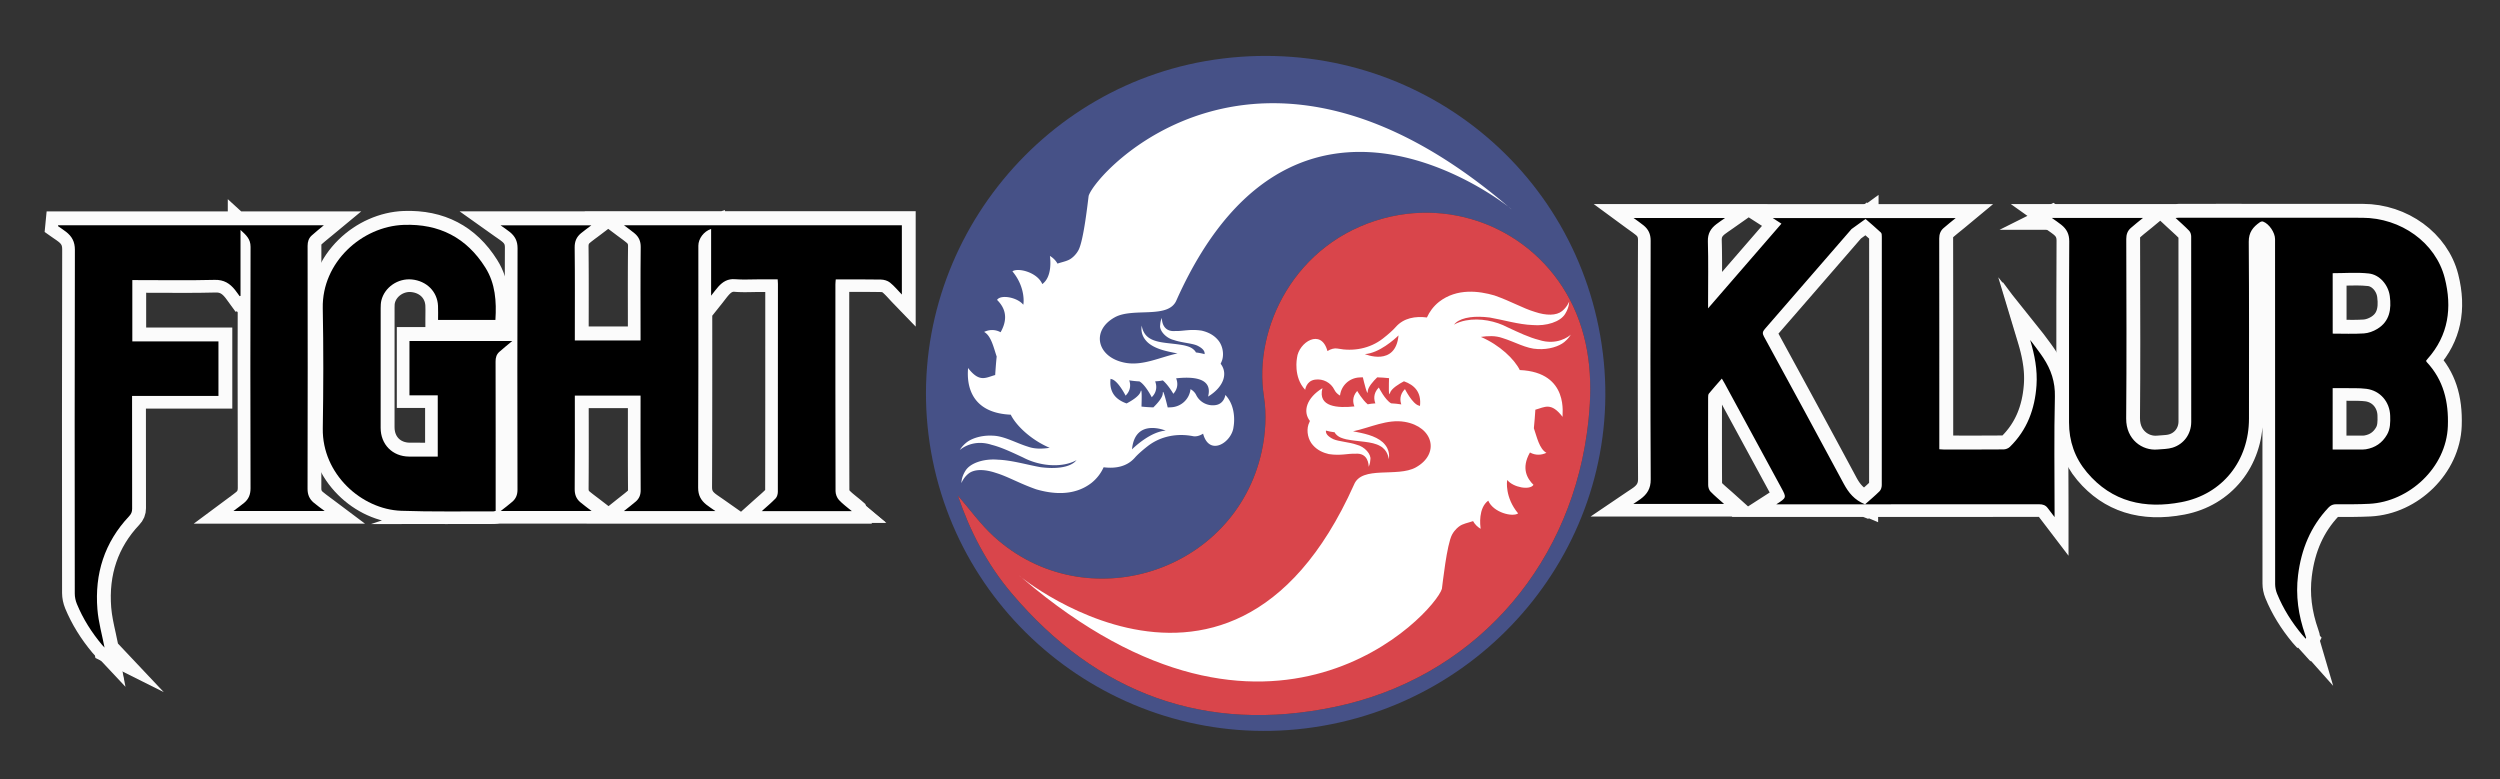 <svg version="1.2" baseProfile="tiny" xmlns="http://www.w3.org/2000/svg" width="1102.66" height="343.69"><rect width="100%" height="100%" fill="#333333" stroke="none"/><path fill="#465187" d="M576.07 321.23c-81.62 10.16-156.4-47.96-166.53-129.44-10.08-81.06 48.45-155.98 129.65-165.96 83.1-10.21 157.62 47.51 167.77 129.95 9.97 80.96-48.79 155.23-130.89 165.45zM422.49 218.6c5.22 15.48 12.83 30.19 23.66 43.01 37.68 44.56 85.67 62.02 142.59 50.17 59.89-12.47 102.52-59.78 111.11-120.26 2.54-17.91 2.52-35.9-4.51-53.08-13.74-33.56-50-51.55-85.11-42.13-39.15 10.51-57.52 48.47-52.76 78.56 1.24 7.87.74 16.45-.98 24.27-11.74 53.45-77.53 74.34-118.06 37.57-5.97-5.41-10.75-12.14-15.94-18.11z"/><path fill="#D9454B" d="M422.49 218.6c5.2 5.97 9.97 12.69 15.94 18.11 40.53 36.77 106.32 15.88 118.06-37.57 1.72-7.81 2.22-16.4.98-24.27-4.75-30.09 13.61-68.05 52.76-78.56 35.11-9.43 71.37 8.57 85.11 42.13 7.04 17.18 7.06 35.17 4.51 53.08-8.59 60.48-51.22 107.79-111.11 120.26-56.92 11.86-104.91-5.61-142.59-50.17-10.84-12.81-18.44-27.52-23.66-43.01z"/><path fill="#FFF" d="M643.54 232.22c1.6-1.26 3.93-1.59 6.18-2.37.8 1.48 2.04 2.61 3.33 3.39-.2-1.49-1.1-9.13 3.36-12.42 2.26 5.31 10.82 7.33 13.18 5.62-5.88-7.03-4.98-14.36-4.78-14.72 2.59 3.28 9.99 4.62 11.55 2.12-2.67-2.64-5.59-7.19-1.55-14.26 2.46 1.37 5.12 1.18 7.26.14-3.14-1.7-4.24-7.09-5.54-10.84.28-2.72.48-5.45.66-8.17 4.14-1.11 6.91-3.5 12 3.15-.32-.24 3.42-19.67-18.87-20.64-2.35-4.76-8.8-11.02-17.17-14.62 3.09-.43 6.36-.64 9.57.51 5.32 1.63 10.49 4.72 15.5 4.85 4.98.3 9.39-1.2 11.7-3.06 1.86-1.53 2.63-2.87 2.9-3.3-.87.84-6.19 4.9-14.06 2.33-4.26-1.06-8.9-3.27-13.91-5.6-5.07-2.68-12.07-4.19-18.37-2.98-1.74.34-3.56.91-5.2 1.85.25-.28.52-.55.8-.83 2.92-2.53 8.69-3.13 15.04-2.31 5.53.95 12.82 3.11 18.83 3.31 6.11.54 12.24-1.4 14.37-4.9 2.04-3.28 1.64-5.48 1.84-5.42-.13-.12-.71 2.15-3.18 4.16-2.51 2.03-6.95 2.06-12.03.35-5.33-1.6-10.23-4.58-17.82-7.25-6.66-1.94-16.49-3.34-24.44 2.84-2.49 2-4.21 4.39-5.33 6.88-5.07-.64-10.24.17-13.8 4.26-1 1.16-3.08 3.07-5.67 5.08-5.66 4.38-12.95 5.75-19.97 4.37-1.33-.26-2.93.16-4.43 1.11-2.77-10.27-12.71-3.82-13.43 2.98 0 0-1.72 8.49 3.61 14.1 0 0 .45-3.87 4.25-4.47.05-.01.09-.01.15-.02 3.48-.49 6.93 1.31 8.47 4.47.47.97 1.25 1.86 2.5 2.58v-.06c.51-4.36 4.09-7.7 8.47-7.94.54-.03 1.06-.05 1.59-.07.49 2.06 2.14 8.8 2.16 6.3.01-1.94 2.5-4.66 4.18-6.28 1.73.06 3.5.16 5.22.36-.08 2.21-.27 8.94.41 6.56.57-2.01 4.15-4.12 6.16-5.18 4.61 1.63 7.77 4.77 7.07 10.88-.07-.05-.22-.1-.46-.16-2.86-.69-6.17-7.28-6.17-7.28-2.52 2.5-2.14 5.22-1.61 6.75-1.46-.24-2.99-.39-4.49-.47-2.66-1.47-5.43-6.98-5.43-6.98-2.66 2.65-2.08 5.54-1.51 7-1.25.08-2.2.18-2.65.28-.22.04-.46.09-.72.14-2.38-1.95-4.65-5.91-4.65-5.91-2.38 2.64-1.84 5.33-1.23 6.83-7.24.79-16.32.32-14.09-8.06-6.97 4.28-8.84 10.23-5.54 14.48-.24.51-.47 1.04-.67 1.63-.92 2.94-.12 6.75 2.02 9.06 2.08 2.35 4.69 3.37 7.01 3.92 5.2.8 8.4-.31 11.5-.15 5.94-.61 6.07 4.98 6.06 5.77.09-.27.66-1.26.74-3.15.47-2.35-2.45-5.76-6.06-6.62-3.35-1.18-7.84-1.38-10.25-2.43-2.69-1.3-3.45-2.63-3.27-3.79 1.16.33 2.43.58 3.82.75.15.29.32.57.57.84 1.36 1.47 2.95 1.85 4.55 2.26 5.54 1.12 11.26.84 14.92 2.93 3.49 1.87 3.76 5.46 3.86 5.82 0-.37 1-4.03-2.67-7.46-3.33-2.99-8.64-3.96-13.1-4.83 7.55-1.59 15.1-5.5 22.83-4.16 12.64 2.2 15.56 14.15 4.84 20.09-8.11 4.5-23.77-.93-27.24 7.58-56.54 126.33-161.49 28.3-146.22 41.33 109.83 93.76 181.7 15.35 184.97 4.67.33-2.3 2.17-19.64 4.5-23.96 1.27-2.35 3.08-3.56 3.08-3.56zm-41.55-76.04c6.28-.42 13.08-6.5 14.85-8.25-1.33 14.01-14.85 8.25-14.85 8.25z"/><path fill="#FFF" d="M472.59 113.9c-1.6 1.26-3.93 1.59-6.18 2.37-.8-1.48-2.04-2.61-3.33-3.39.2 1.49 1.1 9.13-3.36 12.42-2.26-5.31-10.82-7.33-13.18-5.62 5.88 7.03 4.98 14.36 4.78 14.72-2.59-3.28-9.99-4.62-11.55-2.12 2.67 2.64 5.59 7.19 1.55 14.26-2.46-1.37-5.12-1.18-7.26-.14 3.14 1.7 4.24 7.09 5.54 10.84-.28 2.72-.48 5.45-.66 8.17-4.14 1.11-6.91 3.5-12-3.15.32.24-3.42 19.67 18.87 20.64 2.35 4.76 8.8 11.02 17.17 14.62-3.09.43-6.36.64-9.57-.51-5.32-1.63-10.49-4.72-15.5-4.85-4.98-.3-9.39 1.2-11.7 3.06-1.86 1.53-2.63 2.87-2.9 3.3.87-.84 6.19-4.9 14.06-2.33 4.26 1.06 8.9 3.27 13.91 5.6 5.07 2.68 12.07 4.19 18.37 2.98 1.74-.34 3.56-.91 5.2-1.85-.25.28-.52.55-.8.83-2.92 2.53-8.69 3.13-15.04 2.31-5.53-.95-12.82-3.11-18.83-3.31-6.11-.54-12.24 1.4-14.37 4.9-2.04 3.28-1.64 5.48-1.84 5.42.13.12.71-2.15 3.18-4.16 2.51-2.03 6.95-2.06 12.03-.35 5.33 1.6 10.23 4.58 17.82 7.25 6.66 1.94 16.49 3.34 24.44-2.84 2.49-2 4.21-4.39 5.33-6.88 5.07.64 10.24-.17 13.8-4.26 1-1.16 3.08-3.07 5.67-5.08 5.66-4.38 12.95-5.75 19.97-4.37 1.33.26 2.93-.16 4.43-1.11 2.77 10.27 12.71 3.82 13.43-2.98 0 0 1.72-8.49-3.61-14.1 0 0-.45 3.87-4.25 4.47-.05.01-.09.01-.15.02-3.48.49-6.93-1.31-8.47-4.47-.47-.97-1.25-1.86-2.5-2.58v.06c-.51 4.36-4.09 7.7-8.47 7.94-.54.03-1.06.05-1.59.07-.49-2.06-2.14-8.8-2.16-6.3-.01 1.94-2.5 4.66-4.18 6.28-1.73-.06-3.5-.16-5.22-.36.08-2.21.27-8.94-.41-6.56-.57 2.01-4.15 4.12-6.16 5.18-4.61-1.63-7.77-4.77-7.07-10.88.07.05.22.1.46.16 2.86.69 6.17 7.28 6.17 7.28 2.52-2.5 2.14-5.22 1.61-6.75 1.46.24 2.99.39 4.49.47 2.66 1.47 5.43 6.98 5.43 6.98 2.66-2.65 2.08-5.54 1.51-7 1.25-.08 2.2-.18 2.65-.28.22-.04.46-.09.72-.14 2.38 1.95 4.65 5.91 4.65 5.91 2.38-2.64 1.84-5.33 1.23-6.83 7.24-.79 16.32-.32 14.09 8.06 6.97-4.28 8.84-10.23 5.54-14.48.24-.51.47-1.04.67-1.63.92-2.94.12-6.75-2.02-9.06-2.08-2.35-4.69-3.37-7.01-3.92-5.2-.8-8.4.31-11.5.15-5.94.61-6.07-4.98-6.06-5.77-.09.27-.66 1.26-.74 3.15-.47 2.35 2.45 5.76 6.06 6.62 3.35 1.18 7.84 1.38 10.25 2.43 2.69 1.3 3.45 2.63 3.27 3.79-1.16-.33-2.43-.58-3.82-.75a3.67 3.67 0 00-.57-.84c-1.36-1.47-2.95-1.85-4.55-2.26-5.54-1.12-11.26-.84-14.92-2.93-3.49-1.87-3.76-5.46-3.86-5.82 0 .37-1 4.03 2.67 7.46 3.33 2.99 8.64 3.96 13.1 4.83-7.55 1.59-15.1 5.5-22.83 4.16-12.64-2.2-15.56-14.15-4.84-20.09 8.11-4.5 23.77.93 27.24-7.58 56.54-126.33 161.49-28.3 146.22-41.33-109.83-93.76-181.7-15.35-184.97-4.67-.33 2.3-2.17 19.64-4.5 23.96-1.27 2.35-3.08 3.56-3.08 3.56zm41.55 76.04c-6.28.42-13.08 6.5-14.85 8.25 1.33-14.01 14.85-8.25 14.85-8.25z"/><g><g fill="#FBFBFB" stroke="#FBFBFB" stroke-width="11" stroke-miterlimit="11"><path d="M905.23 95.85h40.23c-1.84 1.51-3.7 2.94-5.44 4.49-1.39 1.24-1.94 2.8-1.94 4.77.06 26.4.19 52.8-.04 79.2-.08 9.32 7.12 14.29 13.84 13.68 2.23-.2 4.56-.17 6.66-.83 5.02-1.58 8.18-6.08 8.19-11.31.03-27.26.02-54.53-.02-81.79 0-.85-.31-1.93-.87-2.52-1.91-1.99-4-3.8-6.01-5.66.26-.02.79-.11 1.33-.11 27-.01 53.99-.04 80.99.01 17.09.03 32.42 10.96 36.4 26.6 3.3 12.95 1.72 25.23-7.61 35.67-.22.24-.4.51-.62.79.09.21.13.42.25.55 7.48 7.99 9.74 17.59 9.35 28.29-.66 18.37-17.19 33.38-34.62 34.26-4.84.25-9.7.22-14.56.19-1.45-.01-2.48.42-3.47 1.47-7.94 8.39-12.02 18.5-13.42 29.82-1.12 9.01.15 17.75 3.15 26.27.15.44.28.88.41 1.33.01.05-.04.12-.17.45-.57-.63-1.09-1.17-1.56-1.73-4.58-5.49-8.37-11.49-11.08-18.12-.53-1.31-.85-2.81-.86-4.22-.04-50.74-.04-101.47-.04-152.21 0-2.88-2.62-6.77-5.31-7.74-.39-.14-1.03.05-1.4.31-2.99 2.08-4.93 4.44-4.89 8.61.2 26 .1 52 .1 78 0 18.52-11.62 33.36-29.8 36.84-16.04 3.07-30.6.04-41.69-13.17-5.34-6.36-7.89-13.72-7.88-22.03.03-26.6-.06-53.2.1-79.79.02-3.27-1.16-5.46-3.48-7.32-1.24-1.01-2.57-1.88-4.22-3.05zm123.9 51.02c4.74 0 9.27.2 13.76-.09 2.02-.13 4.19-.93 5.93-2 5.48-3.35 6.25-8.72 5.49-14.5-.65-4.89-4.44-9.41-9.28-9.94-5.21-.57-10.54-.13-15.91-.13.01 8.73.01 17.6.01 26.66zm-.02 51.12c4.12 0 8.09.01 12.06 0 .86 0 1.74.03 2.58-.11 4.11-.67 7.24-2.81 9.33-6.43 1.5-2.6 1.49-5.46 1.41-8.32-.18-6.16-4.38-11.12-10.48-11.91-3.34-.43-6.75-.23-10.13-.3-1.57-.03-3.13-.01-4.76-.01-.01 9.12-.01 17.93-.01 27.08z"/><path d="M1017.37 282.14l-.39-.43c-.19-.21-.37-.4-.54-.59-.37-.4-.71-.77-1.03-1.15-4.81-5.77-8.56-11.9-11.13-18.22-.57-1.39-.88-2.94-.88-4.35-.04-44.55-.04-89.84-.04-133.65v-18.56c0-2.76-2.56-6.5-5.08-7.41-.24-.08-.76.04-1.08.26-2.48 1.73-4.78 3.94-4.74 8.32.15 19.57.13 39.47.11 58.71-.01 6.43-.01 12.86-.01 19.29 0 18.8-12.09 33.75-30.09 37.19-17.65 3.38-31.79-1.1-42.03-13.29-5.29-6.3-7.97-13.79-7.96-22.26.01-8.59.01-17.18 0-25.77-.01-17.71-.01-36.01.09-54.02.02-3.03-.98-5.14-3.35-7.05-.82-.67-1.69-1.27-2.69-1.96-.48-.33-.98-.68-1.52-1.07l-.9-.64h42.32l-.76.63c-.56.46-1.12.91-1.68 1.36-1.25 1.01-2.55 2.05-3.76 3.12-1.25 1.11-1.83 2.54-1.82 4.51l.03 12.44c.06 21.88.13 44.5-.07 66.76-.05 5.23 2.19 8.4 4.08 10.14 2.53 2.33 5.95 3.5 9.38 3.18.57-.05 1.16-.09 1.74-.13 1.64-.1 3.33-.21 4.85-.69 4.82-1.52 7.94-5.82 7.94-10.98.03-27.57.02-55.09-.02-81.79 0-.73-.27-1.75-.77-2.27-1.38-1.43-2.87-2.79-4.32-4.11-.56-.51-1.12-1.02-1.68-1.54l-.57-.53.8-.07c.07-.01.15-.02.25-.03.29-.03.69-.08 1.11-.08L982 95.4c19.71-.01 40.1-.02 60.15.02 17.34.03 32.79 11.33 36.74 26.86 3.6 14.14 1.02 26.25-7.68 35.99-.14.16-.27.33-.4.5l-.09.12c0 .01.01.02.01.03.03.09.06.19.1.22 6.88 7.35 9.88 16.42 9.45 28.55-.64 17.83-16.65 33.67-34.95 34.6-4.79.24-9.67.22-14.4.2h-.22c-1.34 0-2.27.4-3.18 1.36-7.47 7.9-11.83 17.59-13.33 29.62-1.07 8.57-.04 17.11 3.14 26.11.15.41.27.83.39 1.25l.03.1c.04.15-.01.27-.06.4-.03.06-.06.15-.11.28l-.22.53zM998.09 97.05c.15 0 .3.02.43.07 2.8 1.01 5.55 5 5.55 8.07v18.56c0 43.8 0 89.1.04 133.65 0 1.32.3 2.78.83 4.08 2.55 6.25 6.26 12.32 11.02 18.03.3.37.63.71.97 1.09-.08-.27-.16-.53-.25-.79-3.21-9.11-4.25-17.75-3.17-26.44 1.51-12.18 5.94-22 13.52-30.01 1.06-1.12 2.17-1.6 3.73-1.58h.18c4.71.02 9.58.05 14.36-.19 17.95-.91 33.65-16.44 34.28-33.92.43-11.93-2.51-20.84-9.26-28.04-.13-.14-.19-.32-.25-.47-.02-.06-.04-.12-.07-.18l-.08-.19.33-.43c.14-.19.28-.38.44-.55 8.53-9.55 11.07-21.45 7.53-35.35-3.88-15.22-19.04-26.3-36.06-26.33-20.05-.04-40.44-.03-60.15-.02l-20.84.01c-.18 0-.35.01-.52.02l1.1 1.01c1.46 1.32 2.96 2.7 4.35 4.14.67.69.97 1.89.97 2.76.04 26.7.05 54.22.02 81.79-.01 5.47-3.32 10.04-8.44 11.65-1.6.5-3.34.61-5.02.72-.58.04-1.15.07-1.72.12-3.61.33-7.24-.9-9.92-3.37-1.99-1.83-4.35-5.17-4.3-10.66.2-22.25.13-44.87.07-66.75l-.03-12.45c0-2.18.65-3.78 2.06-5.04 1.22-1.09 2.52-2.14 3.78-3.15.3-.24.6-.48.9-.73h-38.13c.21.14.41.28.6.42 1.01.7 1.88 1.31 2.73 1.99 2.52 2.03 3.63 4.37 3.61 7.6-.1 18-.1 36.31-.09 54.02 0 8.59.01 17.18 0 25.78-.01 8.3 2.61 15.63 7.8 21.81 10.06 11.99 23.97 16.38 41.36 13.05 17.65-3.38 29.51-18.04 29.51-36.5 0-6.43.01-12.86.01-19.3.02-19.24.04-39.14-.11-58.7-.04-4.71 2.4-7.07 5.04-8.91.33-.21.84-.39 1.29-.39zm37.3 101.29H1028.75v-27.79h1.88c1.09-.01 2.17-.01 3.24.01.99.02 1.98.02 2.97.01 2.37 0 4.82-.02 7.2.29 6.16.79 10.6 5.83 10.79 12.25.09 3.12.05 5.92-1.45 8.51-2.13 3.69-5.36 5.91-9.58 6.6-.75.12-1.51.12-2.25.12H1035.39zm-5.93-.7h2.83c3 0 5.93 0 8.87-.01h.39c.71 0 1.44 0 2.13-.11 4-.66 7.06-2.76 9.08-6.26 1.41-2.43 1.45-5.12 1.36-8.14-.18-6.07-4.36-10.82-10.17-11.57-2.34-.3-4.76-.29-7.11-.28-1 0-1.99.01-2.99-.01-1.07-.02-2.14-.02-3.23-.01h-1.18v26.39zm7.75-50.35c-1.3 0-2.62-.02-3.97-.03-1.35-.02-2.72-.03-4.11-.03h-.35v-27.36h.35c1.63 0 3.29-.04 4.89-.08 3.64-.09 7.41-.19 11.06.21 4.77.52 8.89 4.93 9.59 10.25.6 4.52.66 10.98-5.66 14.84-1.92 1.17-4.14 1.92-6.09 2.05-1.91.12-3.79.15-5.71.15zm-7.73-.77c1.27 0 2.52.02 3.77.03 3.32.04 6.46.08 9.62-.13 1.84-.12 3.95-.83 5.77-1.94 4.54-2.77 6.23-7.27 5.32-14.15-.66-5.01-4.52-9.15-8.97-9.64-3.6-.39-7.34-.3-10.96-.21-1.49.04-3.03.08-4.55.08v25.96z"/></g><g fill="#FBFBFB" stroke="#FBFBFB" stroke-width="11" stroke-miterlimit="11"><path d="M783.71 222.16c4.57-2.94 4.57-2.94 2.27-7.19-8.36-15.41-16.73-30.82-25.09-46.23-.34-.62-.71-1.22-1.19-2.04-2 2.3-3.9 4.41-5.7 6.6-.32.39-.35 1.12-.35 1.69-.02 12.9-.04 25.8.03 38.7.01.97.38 2.19 1.03 2.86 1.87 1.93 3.97 3.64 5.97 5.43h-40.02c1.22-.82 2.23-1.45 3.18-2.15 2.91-2.14 4.51-4.62 4.49-8.64-.18-35.11-.14-70.22-.03-105.33.01-2.94-1-4.98-3.08-6.7-1.36-1.12-2.83-2.09-4.46-3.29h40.37c-1.42 1-2.65 1.81-3.82 2.71-2.49 1.9-3.87 4.14-3.77 7.58.26 8.9.09 17.82.09 26.73v2.83c11-12.7 21.62-24.96 32.36-37.35-1.25-.81-2.4-1.54-3.84-2.47h80.7c-1.78 1.47-3.63 2.9-5.39 4.45-1.35 1.19-1.88 2.7-1.88 4.6.06 30.19.04 60.38.04 90.57v2.35c.69.04 1.27.11 1.84.11 8.84.01 17.69.04 26.53-.04.93-.01 2.09-.47 2.75-1.12 7.62-7.43 11.04-16.73 11.75-27.15.46-6.79-.79-13.35-2.8-19.99.34.42.68.83 1 1.26 1.61 2.19 3.31 4.34 4.8 6.61 3.42 5.19 5.27 10.64 5.11 17.14-.41 16.81-.14 33.64-.14 50.47v2.63c-1.16-1.52-2.1-2.72-3.01-3.96-.95-1.29-2.15-1.7-3.77-1.7-37.77.04-75.54.03-113.31.03h-2.66zm39.16 0c2.05-1.83 4.34-3.72 6.43-5.81.61-.61.94-1.77.94-2.68.05-36.5.04-73 .02-109.5 0-.64 0-1.51-.39-1.87-2.2-2.07-4.51-4.01-6.79-6-2.06 1.48-4.12 2.96-6.18 4.45-.05.04-.09.1-.13.15-12.71 14.67-25.41 29.35-38.16 43.99-1 1.15-1.05 1.96-.33 3.28 11.79 21.63 23.58 43.26 35.22 64.97 2.11 3.89 4.61 7.09 9.37 9.02z"/><path d="M906.85 228.83l-1.67-2.19c-.71-.93-1.35-1.76-1.97-2.61-.8-1.09-1.84-1.56-3.48-1.56h-.01c-25.5.03-51.35.03-76.72.03l-.06.05-.13-.05h-40.3l1.01-.65c2.14-1.38 3.32-2.14 3.57-2.91.24-.76-.32-1.78-1.42-3.81l-2.91-5.36c-7.39-13.62-14.79-27.25-22.18-40.87-.22-.41-.46-.8-.73-1.26l-.2-.35c-.4.46-.81.92-1.2 1.37a210.06 210.06 0 00-4.17 4.85c-.27.32-.27 1.06-.27 1.46-.02 12.68-.04 25.8.03 38.7 0 .96.4 2.06.93 2.61 1.33 1.38 2.81 2.66 4.24 3.9.57.5 1.15 1 1.71 1.51l.69.62h-42.1l.96-.65c.4-.27.78-.52 1.14-.76.75-.49 1.39-.92 2.03-1.38 3.07-2.25 4.37-4.75 4.35-8.35-.16-30.81-.16-64.28-.03-105.33.01-2.76-.9-4.74-2.95-6.43-.92-.75-1.89-1.45-2.93-2.19-.49-.35-.99-.71-1.52-1.09l-.87-.64h42.56l-.91.64c-.46.33-.9.63-1.33.93-.87.6-1.69 1.17-2.48 1.77-2.64 2.01-3.72 4.19-3.63 7.29.19 6.37.15 12.84.12 19.11-.01 2.54-.03 5.09-.03 7.63v1.89l31.47-36.32-4.51-2.9h82.89l-.76.63-1.62 1.32c-1.25 1.01-2.53 2.05-3.75 3.12-1.2 1.06-1.76 2.44-1.76 4.33.05 24.56.04 49.53.04 73.67v18.92l.33.03c.41.03.79.06 1.16.06h4.64c7.17.01 14.59.02 21.89-.05.86-.01 1.91-.44 2.51-1.02 7.07-6.9 10.88-15.7 11.64-26.92.4-5.93-.48-12.24-2.78-19.87l-.53-1.76 1.47 1.84c.23.29.47.58.69.87.48.65.96 1.29 1.44 1.94 1.14 1.51 2.31 3.08 3.37 4.68 3.68 5.59 5.32 11.1 5.17 17.35-.29 12.01-.23 24.24-.18 36.06.02 4.8.04 9.6.04 14.4v3.7zm-7.13-7.05c1.86 0 3.11.57 4.05 1.85.62.84 1.26 1.67 1.97 2.59l.41.53v-1.58c0-4.8-.02-9.6-.04-14.4-.05-11.83-.11-24.06.18-36.08.15-6.1-1.46-11.48-5.06-16.94-1.05-1.59-2.22-3.15-3.34-4.65l-1.32-1.77c1.95 6.94 2.68 12.82 2.3 18.37-.77 11.4-4.65 20.35-11.85 27.38-.73.71-1.96 1.21-2.99 1.22-7.3.07-14.72.06-21.89.05h-4.64c-.4 0-.8-.03-1.22-.07-.2-.02-.42-.03-.65-.05l-.33-.02v-19.58c0-24.15 0-49.11-.04-73.67 0-2.11.63-3.66 2-4.86 1.23-1.09 2.53-2.13 3.78-3.15.28-.23.57-.46.85-.69H823.6c.49.43.98.85 1.48 1.28 1.68 1.45 3.42 2.96 5.07 4.51.5.47.5 1.43.5 2.13.02 32.69.02 71.26-.02 109.5 0 .91-.33 2.21-1.05 2.93-1.53 1.53-3.16 2.95-4.73 4.32-.34.3-.69.6-1.02.89 25.08-.01 50.65-.01 75.89-.04 0 0 0 0 0 0zm-114.82.03H821.25c-4.18-2.14-6.35-5.34-8.05-8.51-11.77-21.94-23.69-43.82-35.22-64.97-.8-1.48-.71-2.44.37-3.68 10.07-11.56 20.27-23.34 30.14-34.73l8.02-9.26c.06-.08.12-.15.19-.2l5.84-4.21h-39.19l3.17 2.04-33.24 38.37v-3.78c0-2.55.01-5.09.03-7.64.03-6.26.07-12.73-.12-19.08-.1-3.31 1.11-5.73 3.91-7.87.8-.61 1.63-1.18 2.5-1.79.13-.09.27-.19.41-.28h-38.16l.63.45c1.05.75 2.03 1.45 2.97 2.22 2.23 1.84 3.22 3.99 3.21 6.97-.14 41.05-.13 74.51.03 105.33.02 3.86-1.37 6.53-4.64 8.93-.65.48-1.33.93-2.06 1.4-.05.04-.11.07-.16.11h37.92c-.34-.3-.67-.59-1.01-.88-1.44-1.25-2.93-2.55-4.28-3.95-.77-.79-1.12-2.16-1.13-3.1-.07-12.9-.05-26.02-.03-38.7 0-.67.03-1.43.43-1.91 1.34-1.63 2.72-3.21 4.18-4.87.5-.57 1.01-1.15 1.52-1.74l.32-.37.7 1.19c.28.47.52.87.74 1.29 7.4 13.62 14.79 27.25 22.18 40.87l2.91 5.36c2.21 4.06 2.33 4.55-1.38 6.99zm38.17-125.06l-6.02 4.38-8.02 9.26c-9.87 11.39-20.07 23.17-30.14 34.73-.88 1.01-.95 1.66-.28 2.88 11.53 21.15 23.46 43.03 35.22 64.97 1.8 3.37 4.14 6.76 8.97 8.79.51-.45 1.03-.9 1.55-1.36 1.56-1.36 3.18-2.78 4.7-4.29.55-.55.84-1.64.84-2.43.05-38.24.04-76.81.02-109.5 0-.51 0-1.36-.28-1.62-1.64-1.54-3.37-3.04-5.05-4.49-.5-.44-1.01-.88-1.51-1.32z"/></g><path d="M904.97 96.12h40.23c-1.84 1.51-3.7 2.94-5.44 4.49-1.39 1.24-1.94 2.8-1.94 4.77.06 26.4.19 52.8-.04 79.2-.08 9.32 7.12 14.29 13.84 13.68 2.23-.2 4.56-.17 6.66-.83 5.02-1.58 8.18-6.08 8.19-11.31.03-27.26.02-54.53-.02-81.79 0-.85-.31-1.93-.87-2.52-1.91-1.99-4-3.8-6.01-5.66.26-.02.79-.11 1.33-.11 27-.01 53.99-.04 80.99.01 17.09.03 32.42 10.96 36.4 26.6 3.3 12.95 1.72 25.23-7.61 35.67-.22.24-.4.51-.62.79.09.21.13.42.25.55 7.48 7.99 9.74 17.59 9.35 28.29-.66 18.37-17.19 33.38-34.62 34.26-4.84.25-9.7.22-14.56.19-1.45-.01-2.48.42-3.47 1.47-7.94 8.39-12.02 18.5-13.42 29.82-1.12 9.01.15 17.75 3.15 26.27.15.44.28.88.41 1.33.01.05-.04.12-.17.45-.57-.63-1.09-1.17-1.56-1.73-4.58-5.49-8.37-11.49-11.08-18.12-.53-1.31-.85-2.81-.86-4.22-.04-50.74-.04-101.47-.04-152.21 0-2.88-2.62-6.77-5.31-7.74-.39-.14-1.03.05-1.4.31-2.99 2.08-4.93 4.44-4.89 8.61.2 26 .1 52 .1 78 0 18.52-11.62 33.36-29.8 36.84-16.04 3.07-30.6.04-41.69-13.17-5.34-6.36-7.89-13.72-7.88-22.03.03-26.6-.06-53.2.1-79.79.02-3.27-1.16-5.46-3.48-7.32-1.23-1-2.57-1.87-4.22-3.05zm123.9 51.03c4.74 0 9.27.2 13.76-.09 2.02-.13 4.19-.93 5.93-2 5.48-3.35 6.25-8.72 5.49-14.5-.65-4.89-4.44-9.41-9.28-9.94-5.21-.57-10.54-.13-15.91-.13.01 8.73.01 17.6.01 26.66zm-.02 51.12c4.12 0 8.09.01 12.06 0 .86 0 1.74.03 2.58-.11 4.11-.67 7.24-2.81 9.33-6.43 1.5-2.6 1.49-5.46 1.41-8.32-.18-6.16-4.38-11.12-10.48-11.91-3.34-.43-6.75-.23-10.13-.3-1.57-.03-3.13-.01-4.76-.01-.01 9.11-.01 17.93-.01 27.08zM783.45 222.44c4.57-2.94 4.57-2.94 2.27-7.19-8.36-15.41-16.73-30.82-25.09-46.23-.34-.62-.71-1.22-1.19-2.04-2 2.3-3.9 4.41-5.7 6.6-.32.39-.35 1.12-.35 1.69-.02 12.9-.04 25.8.03 38.7 0 .97.38 2.19 1.03 2.86 1.87 1.93 3.97 3.64 5.97 5.43H720.4c1.22-.82 2.23-1.45 3.18-2.15 2.91-2.14 4.51-4.62 4.49-8.64-.18-35.11-.14-70.22-.03-105.33.01-2.94-1-4.98-3.08-6.7-1.36-1.12-2.83-2.09-4.46-3.29h40.37c-1.42 1-2.65 1.81-3.82 2.71-2.49 1.9-3.87 4.14-3.77 7.58.26 8.9.09 17.82.09 26.73V136c11-12.7 21.62-24.96 32.36-37.35-1.25-.81-2.4-1.54-3.84-2.47h80.7c-1.78 1.47-3.63 2.9-5.39 4.45-1.35 1.19-1.88 2.7-1.88 4.6.06 30.19.04 60.38.04 90.57v2.35c.69.04 1.27.11 1.84.11 8.84.01 17.69.04 26.53-.04.93-.01 2.09-.47 2.75-1.12 7.62-7.43 11.04-16.73 11.75-27.15.46-6.79-.79-13.35-2.8-19.99.34.42.68.83 1 1.26 1.61 2.19 3.31 4.34 4.8 6.61 3.42 5.19 5.27 10.64 5.11 17.14-.41 16.81-.14 33.64-.14 50.47v2.63c-1.16-1.52-2.1-2.72-3.01-3.96-.95-1.29-2.15-1.7-3.77-1.7-37.77.04-75.54.03-113.31.03h-2.66zm39.16 0c2.05-1.83 4.34-3.72 6.43-5.81.61-.61.94-1.77.94-2.68.05-36.5.04-73 .02-109.5 0-.64 0-1.51-.39-1.87-2.2-2.07-4.51-4.01-6.79-6-2.06 1.48-4.12 2.96-6.18 4.45-.05.04-.09.1-.13.15-12.71 14.67-25.41 29.35-38.16 43.99-1 1.15-1.05 1.96-.33 3.28 11.79 21.63 23.58 43.26 35.22 64.97 2.11 3.89 4.61 7.08 9.37 9.02z"/></g><g><g fill="#FBFBFB" stroke="#FBFBFB" stroke-width="11" stroke-miterlimit="11"><path d="M343.27 122.93h-8.63c-3.39 0-6.8.22-10.17-.06-3.16-.27-5.37 1.09-7.32 3.22-1.1 1.21-2.05 2.55-3.24 4.05V100.7c-3.23 1.05-5.63 4.28-5.63 7.41 0 35.57.05 71.15-.09 106.72-.01 3.35 1.24 5.57 3.61 7.47 1.18.94 2.47 1.75 3.98 2.82h-40.33c1.82-1.45 3.59-2.77 5.25-4.21 1.52-1.32 2.16-2.94 2.14-5.08-.1-13.03-.05-26.07-.05-39.1v-2.54H253.8v2.37c0 12.97.06 25.93-.06 38.9-.02 2.43.71 4.28 2.47 5.77 1.56 1.32 3.23 2.51 5 3.88h-40.13c1.75-1.38 3.55-2.68 5.2-4.14 1.54-1.36 2.23-3.04 2.23-5.25-.07-35.51-.1-71.02.03-106.52.01-3.2-1.16-5.32-3.41-7.15-1.23-1-2.58-1.87-4.1-2.95h40.06c-1.52 1.16-3.1 2.28-4.59 3.51-1.93 1.61-2.8 3.56-2.77 6.24.15 12.83.07 25.67.07 38.5v2.54h28.99v-2.28c0-12.97-.08-25.93.07-38.9.03-2.62-.84-4.5-2.69-6.06-1.46-1.23-3.03-2.32-4.71-3.59h122.58v30.57c-1.73-1.79-3.32-3.75-5.24-5.29-1.03-.83-2.63-1.29-3.98-1.32-6.57-.13-13.14-.06-19.94-.06-.06.83-.15 1.52-.15 2.22-.01 30.39-.02 60.78.06 91.16 0 1.32.61 2.92 1.49 3.88 1.67 1.83 3.75 3.29 5.68 4.93h-39.72c2-1.8 4.17-3.59 6.12-5.61.64-.66.97-1.9.98-2.87.05-30.59.04-61.18.04-91.76-.01-.61-.07-1.19-.11-1.98z"/><path d="M376.93 225.48h-41.6l.68-.61c.56-.5 1.13-1 1.7-1.51 1.48-1.3 3-2.64 4.4-4.08.6-.62.88-1.8.88-2.63.05-28.56.04-57.6.04-85.68v-6.08c0-.38-.03-.75-.05-1.19l-.03-.41h-8.29c-1.03 0-2.06.02-3.09.04-2.33.05-4.75.09-7.11-.11-2.7-.23-4.86.73-7.03 3.11-.74.81-1.42 1.7-2.14 2.63-.35.45-.71.92-1.09 1.4l-.63.79V101.2c-2.84 1.14-4.92 4.02-4.92 6.91v23.02c.01 27.43.02 55.8-.09 83.7-.01 3.08 1.03 5.23 3.48 7.19.79.63 1.64 1.21 2.55 1.83.45.31.92.63 1.41.97l.91.64h-42.46l.79-.63c.56-.45 1.12-.88 1.67-1.32 1.25-.98 2.43-1.9 3.57-2.89 1.41-1.22 2.04-2.71 2.02-4.81-.08-9.77-.07-19.69-.06-29.29 0-3.27.01-6.54.01-9.81v-2.19h-28.29v2.01c0 3.33 0 6.66.01 9.99.01 9.48.02 19.28-.06 28.92-.02 2.41.7 4.1 2.34 5.5 1.06.9 2.18 1.74 3.35 2.63.53.4 1.08.81 1.63 1.24l.82.63h-42.18l.8-.63a98.7 98.7 0 011.61-1.25c1.2-.92 2.43-1.87 3.57-2.88 1.44-1.27 2.11-2.86 2.11-4.99-.06-31.36-.11-68.54.03-106.53.01-2.94-.97-5-3.28-6.88-.83-.67-1.72-1.29-2.67-1.95-.46-.32-.93-.64-1.42-.99l-.9-.64h42.21l-.83.63c-.47.36-.94.71-1.42 1.06-1.05.78-2.14 1.59-3.16 2.44-1.85 1.54-2.67 3.38-2.64 5.97.11 9.45.09 19.07.08 28.36-.01 3.38-.01 6.76-.01 10.14v2.18h28.29v-1.93c0-3.38-.01-6.77-.01-10.15-.02-9.42-.03-19.17.08-28.75.03-2.48-.76-4.27-2.57-5.79-.99-.84-2.04-1.61-3.15-2.42-.51-.37-1.02-.75-1.55-1.15l-.84-.63h123.98v31.8l-.61-.63c-.51-.53-1.01-1.07-1.51-1.62-1.16-1.27-2.36-2.58-3.7-3.65-.9-.73-2.38-1.21-3.77-1.24-4.84-.1-9.58-.08-14.6-.07-1.66 0-3.32.01-5 .01-.01.16-.03.31-.04.46-.04.49-.08.95-.08 1.4v8.86c-.01 26.98-.01 54.87.06 82.3 0 1.23.59 2.76 1.4 3.65 1.16 1.27 2.56 2.39 3.91 3.48.58.47 1.17.94 1.74 1.42l.75.65zm-39.76-.71h37.82l-.97-.79c-1.37-1.1-2.79-2.24-3.99-3.55-.93-1.02-1.58-2.71-1.58-4.12-.07-27.44-.07-55.33-.06-82.31v-8.86c0-.48.04-.96.08-1.47l.06-.78.02-.33h.33c1.79 0 3.56 0 5.33-.01 5.03-.01 9.77-.03 14.62.07 1.53.03 3.18.58 4.2 1.4 1.38 1.11 2.6 2.44 3.77 3.72.3.32.59.64.89.96V99.38H276.52l.69.51c1.12.82 2.17 1.6 3.18 2.45 1.96 1.65 2.85 3.66 2.82 6.34-.11 9.58-.1 19.32-.08 28.74.01 3.38.01 6.77.01 10.15v2.64h-29.7v-2.89c0-3.38.01-6.76.01-10.14.02-9.29.03-18.9-.08-28.35-.03-2.78.89-4.85 2.89-6.52 1.04-.86 2.13-1.67 3.19-2.46l.57-.42h-37.89l.5.35c.96.66 1.86 1.29 2.71 1.98 2.46 2 3.55 4.29 3.54 7.43-.15 37.99-.1 75.17-.03 106.52 0 2.35-.74 4.1-2.34 5.52-1.16 1.02-2.4 1.98-3.61 2.91-.27.2-.53.41-.8.61h38.06c-.27-.2-.53-.4-.79-.6-1.19-.89-2.31-1.74-3.39-2.65-1.79-1.52-2.61-3.44-2.59-6.04.09-9.63.08-19.43.06-28.91 0-3.33-.01-6.66-.01-9.99v-2.72h29.7v2.89c0 3.27 0 6.54-.01 9.81-.01 9.6-.02 19.53.06 29.29.02 2.3-.7 4-2.26 5.35-1.16 1-2.34 1.93-3.6 2.91-.29.23-.58.45-.87.68h38.19l-.48-.33c-.92-.63-1.79-1.22-2.59-1.87-2.6-2.08-3.76-4.47-3.75-7.74.11-27.9.1-56.27.09-83.7v-23.02c0-3.33 2.52-6.66 5.87-7.75l.46-.15v28.9c.15-.2.3-.39.45-.59.73-.95 1.42-1.85 2.18-2.68 2.33-2.56 4.67-3.58 7.61-3.33 2.33.2 4.72.15 7.04.1 1.03-.02 2.07-.04 3.1-.04h8.96l.02.33c.01.27.03.51.05.73.03.45.06.84.06 1.24v6.08c0 28.08.01 57.12-.04 85.68 0 1-.33 2.35-1.07 3.12-1.41 1.46-2.95 2.82-4.44 4.12-.33.31-.67.61-1 .9z"/></g><g fill="#FBFBFB" stroke="#FBFBFB" stroke-width="11" stroke-miterlimit="11"><path d="M25.89 99.08H143.1c-1.76 1.47-3.61 2.92-5.35 4.5-1.33 1.2-1.82 2.72-1.82 4.61.06 35.71.07 71.41-.02 107.12-.01 2.61.85 4.51 2.68 6.08 1.5 1.29 3.14 2.41 4.87 3.72h-40.27c1.65-1.24 3.25-2.35 4.74-3.59 1.99-1.65 2.83-3.67 2.83-6.41-.09-35.51-.11-71.01.01-106.52.01-3.49-1.96-5.19-4.43-7.45v29.07c-.12.05-.24.1-.37.15-.67-.92-1.32-1.86-2.03-2.75-2.29-2.86-4.9-4.55-8.96-4.45-11.36.29-22.74.1-34.11.1h-2.25v27.04h37.99v24.05h-38.1v2.52c0 15.76-.02 31.52.03 47.27 0 1.38-.43 2.31-1.36 3.3-10.87 11.52-15.2 25.39-13.96 40.95.46 5.76 2.09 11.43 3.15 16.95-.16-.17-.63-.63-1.05-1.13-4.6-5.48-8.41-11.46-11.14-18.08-.59-1.42-.94-3.06-.94-4.6-.05-50.53-.08-101.07.05-151.6.01-3.6-1.31-5.94-3.88-7.95-1.14-.89-2.37-1.68-3.55-2.51 0-.12.01-.25.03-.39z"/><path d="M46.95 286.48l-1-1.06c-.23-.23-.58-.59-.9-.97-4.82-5.73-8.58-11.85-11.2-18.17-.62-1.51-.97-3.19-.97-4.73-.05-53.55-.08-101.93.05-151.6.01-3.31-1.11-5.61-3.75-7.67-.77-.61-1.61-1.17-2.41-1.72-.38-.26-.75-.51-1.13-.78l-.17-.12.09-.92h118.5l-.75.62c-.53.44-1.07.88-1.61 1.32-1.24 1.02-2.52 2.07-3.74 3.16-1.18 1.07-1.71 2.41-1.71 4.35.07 42.9.06 75.94-.02 107.12-.01 2.49.78 4.28 2.56 5.81 1.02.87 2.1 1.67 3.25 2.52.52.38 1.06.78 1.6 1.19l.84.63H102.1l.85-.63c.52-.39 1.03-.77 1.54-1.14 1.12-.82 2.18-1.6 3.19-2.44 1.87-1.55 2.71-3.45 2.7-6.14-.1-38.71-.1-73.56.01-106.52.01-3.06-1.54-4.64-3.73-6.65v28.5l-.84.35-.16-.22-.63-.87c-.45-.62-.91-1.26-1.39-1.87-2.5-3.11-5.09-4.41-8.67-4.31-8.15.21-16.45.17-24.46.13-3.22-.01-6.44-.03-9.65-.03h-1.89v26.34h37.99v24.76h-38.1v12.16c0 12.22-.01 24.85.03 37.28 0 1.41-.42 2.44-1.46 3.54-10.47 11.09-15.13 24.78-13.86 40.68.31 3.94 1.19 7.89 2.04 11.71.38 1.71.77 3.48 1.1 5.2l.24 1.19zM26.4 99.44c.25.18.51.35.76.52.81.56 1.66 1.13 2.45 1.75 2.79 2.18 4.03 4.72 4.02 8.23-.14 49.67-.1 98.04-.05 151.6 0 1.45.33 3.04.92 4.46 2.59 6.26 6.32 12.31 11.09 17.99.07.08.13.16.2.23-.27-1.33-.57-2.68-.86-3.99-.85-3.84-1.74-7.81-2.05-11.8-1.29-16.11 3.44-29.98 14.05-41.22.92-.97 1.27-1.83 1.27-3.05-.04-12.43-.04-25.06-.03-37.28v-12.87h38.1v-23.34h-38V122.9h2.6c3.22 0 6.44.02 9.66.03 8.01.04 16.3.08 24.44-.13 3.78-.1 6.63 1.32 9.24 4.58.49.62.96 1.27 1.41 1.89.12.16.24.33.35.49v-29.44l.8.73c2.43 2.22 4.35 3.98 4.34 7.52-.11 32.96-.11 67.8-.01 106.52.01 2.88-.93 5.01-2.95 6.69-1.03.86-2.1 1.64-3.23 2.47-.22.16-.45.33-.68.5h38.14c-.25-.18-.5-.37-.74-.55-1.16-.85-2.26-1.66-3.3-2.55-1.92-1.65-2.81-3.66-2.81-6.34.08-31.18.09-64.22.02-107.12 0-2.13.61-3.68 1.94-4.88 1.22-1.11 2.51-2.16 3.76-3.18.28-.23.57-.46.85-.7H26.4z"/></g><g fill="#FBFBFB" stroke="#FBFBFB" stroke-width="11" stroke-miterlimit="11"><path d="M218.77 140.82h-25.3c0-2.15.08-4.2-.02-6.24-.3-6.25-5.01-10.95-11.55-11.6-6.11-.6-12.01 3.43-13.43 9.25-.26 1.08-.31 2.24-.31 3.36-.02 17.62-.03 35.24-.01 52.86.01 7.32 5.22 12.58 12.5 12.65 4.18.04 8.36.01 12.69.01v-27.02h-12.48v-23.96h45.33c-1.88 1.57-3.84 3.12-5.69 4.78-1.24 1.11-1.67 2.52-1.66 4.27.06 21.14.04 42.29.04 63.43v2.44c-.41.1-.72.23-1.03.23-13.56-.06-27.14.22-40.68-.27-17.46-.64-34.86-16.23-34.54-36.3.28-17.68.33-35.38-.01-53.06-.4-20.29 17.31-36.07 35.7-36.74 15.66-.57 27.73 5.62 36.04 18.87 4.37 6.99 4.94 14.85 4.41 23.04z"/><path d="M197.54 225.64c-6.77 0-13.62-.05-20.39-.3-8.7-.32-17.52-4.31-24.17-10.97-7.06-7.05-10.86-16.17-10.71-25.69.31-19.53.3-36.88-.01-53.04-.19-9.65 3.68-18.88 10.91-25.98 6.84-6.73 16-10.78 25.13-11.11 15.85-.56 28.07 5.83 36.35 19.04 4.78 7.62 4.94 16.03 4.47 23.26l-.02.33h-25.98v-.35c0-.68.01-1.36.02-2.03.02-1.45.03-2.82-.03-4.2-.29-6.1-4.8-10.63-11.23-11.26-5.95-.59-11.68 3.36-13.05 8.98-.27 1.09-.3 2.27-.3 3.27-.02 20.68-.02 37.48-.01 52.86.01 7.17 5.01 12.22 12.15 12.3 2.86.03 5.67.02 8.64.01 1.22 0 2.45-.01 3.69-.01v-26.32h-12.48v-24.67h46.66l-.75.62c-.56.47-1.12.93-1.69 1.4-1.32 1.09-2.69 2.21-3.99 3.37-1.07.96-1.55 2.19-1.55 4 .05 16.79.04 33.86.04 50.37v15.78l-.27.06c-.13.03-.25.07-.37.1-.25.07-.49.14-.74.14h-.01c-4.07-.02-8.15 0-12.22.01-2.68.02-5.38.03-8.09.03zM180.23 99.22c-.63 0-1.27.01-1.91.04-21.57.78-35.7 19.44-35.36 36.38.32 16.17.32 33.53.01 53.07-.32 20.43 17.77 35.34 34.2 35.94 9.47.35 19.12.31 28.45.28 4.08-.01 8.15-.03 12.23-.01 0 0 0 0 0 0 .16 0 .34-.05.55-.11.04-.01.09-.02.13-.04v-15.23c0-16.51.01-33.58-.04-50.37-.01-2 .56-3.44 1.78-4.53 1.31-1.17 2.69-2.3 4.01-3.39.31-.26.62-.51.94-.77h-44v23.25h12.48v27.73h-.35c-1.36 0-2.71 0-4.04.01-2.98.01-5.78.02-8.65-.01-7.44-.08-12.84-5.55-12.85-13-.02-15.38-.01-32.18.01-52.86 0-1.05.04-2.27.32-3.44 1.45-5.96 7.51-10.14 13.81-9.51 6.68.66 11.56 5.57 11.86 11.93.07 1.4.05 2.78.03 4.24-.01.55-.01 1.1-.02 1.66h24.61c.43-7.04.21-15.17-4.39-22.51-7.79-12.45-19.17-18.75-33.81-18.75z"/></g><path d="M343.01 123.21h-8.63c-3.39 0-6.8.22-10.17-.06-3.16-.27-5.37 1.09-7.32 3.22-1.1 1.21-2.05 2.55-3.24 4.05v-29.44c-3.23 1.05-5.63 4.28-5.63 7.41 0 35.57.05 71.15-.09 106.72-.01 3.35 1.24 5.57 3.61 7.47 1.18.94 2.47 1.75 3.98 2.82h-40.33c1.82-1.45 3.59-2.77 5.25-4.21 1.52-1.32 2.16-2.94 2.14-5.08-.1-13.03-.05-26.07-.05-39.1v-2.54h-28.99v2.37c0 12.97.06 25.93-.06 38.9-.02 2.43.71 4.28 2.47 5.77 1.56 1.32 3.23 2.51 5 3.88h-40.13c1.75-1.38 3.55-2.68 5.2-4.14 1.54-1.36 2.23-3.04 2.23-5.25-.07-35.51-.1-71.02.03-106.52.01-3.2-1.16-5.32-3.41-7.15-1.23-1-2.58-1.87-4.1-2.95h40.06c-1.52 1.16-3.1 2.28-4.59 3.51-1.93 1.61-2.8 3.56-2.77 6.24.15 12.83.07 25.67.07 38.5v2.54h28.99v-2.28c0-12.97-.08-25.93.07-38.9.03-2.62-.84-4.5-2.69-6.06-1.46-1.23-3.03-2.32-4.71-3.59h122.58v30.57c-1.73-1.79-3.32-3.75-5.24-5.29-1.03-.83-2.63-1.29-3.98-1.32-6.57-.13-13.14-.06-19.94-.06-.06.83-.15 1.52-.15 2.22-.01 30.39-.02 60.78.06 91.16 0 1.32.61 2.92 1.49 3.88 1.67 1.83 3.75 3.29 5.68 4.93h-39.72c2-1.8 4.17-3.59 6.12-5.61.64-.66.97-1.9.98-2.87.05-30.59.04-61.18.04-91.76-.01-.61-.07-1.19-.11-1.98zM25.63 99.36h117.21c-1.76 1.47-3.61 2.92-5.35 4.5-1.33 1.2-1.82 2.72-1.82 4.61.06 35.71.07 71.41-.02 107.12-.01 2.61.85 4.51 2.68 6.08 1.5 1.29 3.14 2.41 4.87 3.72h-40.27c1.65-1.24 3.25-2.35 4.74-3.59 1.99-1.65 2.83-3.67 2.83-6.41-.09-35.51-.11-71.01.01-106.52.01-3.49-1.96-5.19-4.43-7.45v29.07c-.12.05-.24.1-.37.15-.67-.92-1.32-1.86-2.03-2.75-2.29-2.86-4.9-4.55-8.96-4.45-11.36.29-22.74.1-34.11.1h-2.25v27.04h37.99v24.05h-38.1v2.52c0 15.76-.02 31.52.03 47.27 0 1.38-.43 2.31-1.36 3.3-10.87 11.52-15.2 25.39-13.96 40.95.46 5.76 2.09 11.43 3.15 16.95-.16-.17-.63-.63-1.05-1.13-4.6-5.48-8.41-11.46-11.14-18.08-.59-1.42-.94-3.06-.94-4.6-.05-50.53-.08-101.07.05-151.6.01-3.6-1.31-5.94-3.88-7.95-1.14-.89-2.37-1.68-3.55-2.51 0-.12.01-.26.03-.39z"/><path d="M218.51 141.1h-25.3c0-2.15.08-4.2-.02-6.24-.3-6.25-5.01-10.95-11.55-11.6-6.11-.6-12.01 3.43-13.43 9.25-.26 1.08-.31 2.24-.31 3.36-.02 17.62-.03 35.24-.01 52.86.01 7.32 5.22 12.58 12.5 12.65 4.18.04 8.36.01 12.69.01v-27.02H180.6v-23.96h45.33c-1.88 1.57-3.84 3.12-5.69 4.78-1.24 1.11-1.67 2.52-1.66 4.27.06 21.14.04 42.29.04 63.43v2.44c-.41.1-.72.23-1.03.23-13.56-.06-27.14.22-40.68-.27-17.46-.64-34.86-16.23-34.54-36.3.28-17.68.33-35.38-.01-53.06-.4-20.29 17.31-36.07 35.7-36.74 15.66-.57 27.73 5.62 36.04 18.87 4.38 6.99 4.94 14.85 4.41 23.04z"/></g></svg>